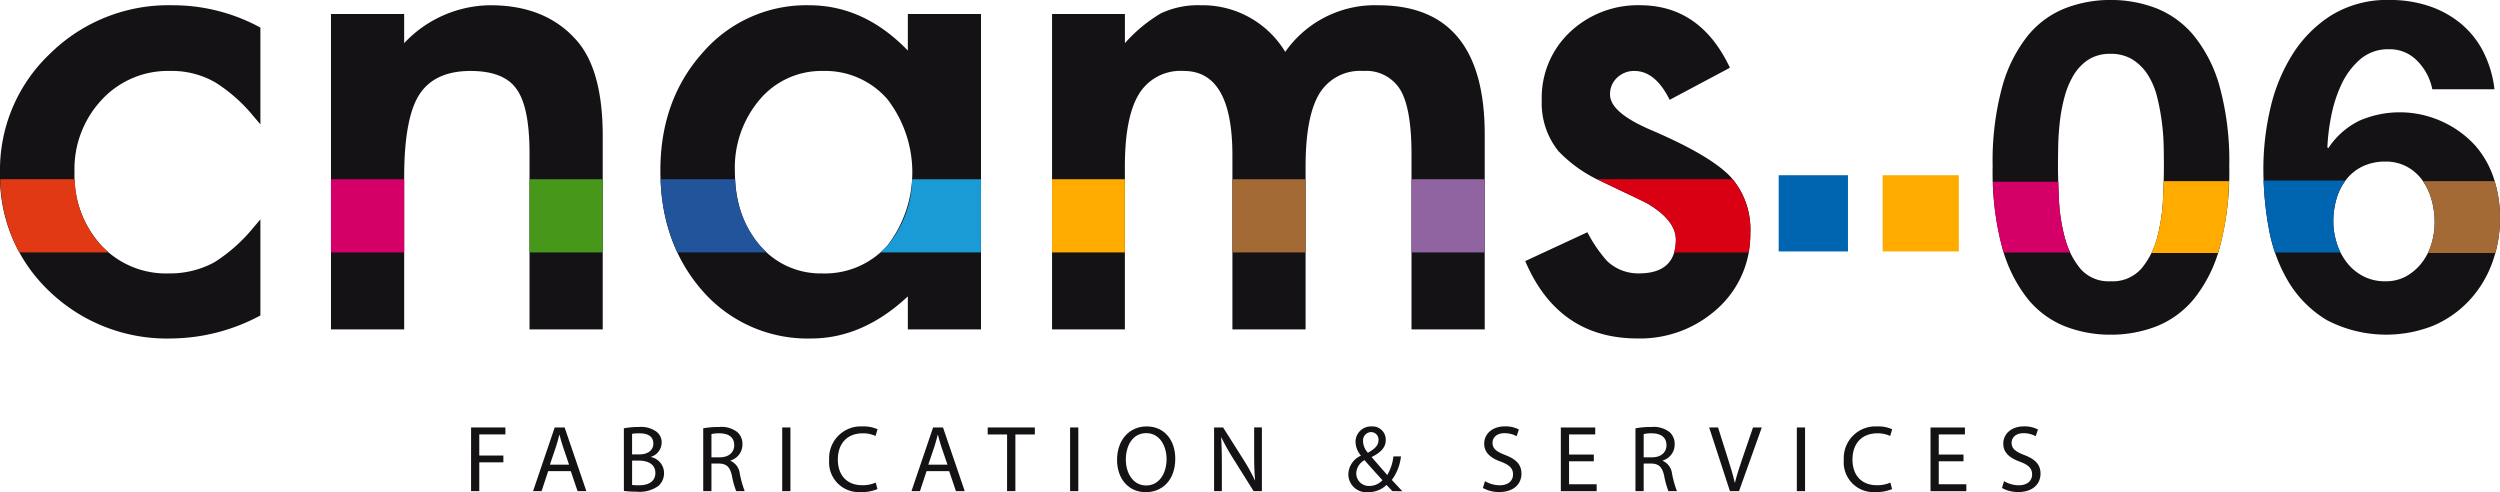 <?xml version="1.0" encoding="UTF-8"?> <svg xmlns="http://www.w3.org/2000/svg" width="360.83" height="71.04" viewBox="0 0 360.83 71.04"><defs><style>.a{fill:#141215;}.b{fill:#e03913;}.c{fill:#d40067;}.d{fill:#47971a;}.e{fill:#21549b;}.f{fill:#1a9bd5;}.g{fill:#a46a36;}.h{fill:#9064a0;}.i{fill:#ffab00;}.j{fill:#d80012;}.k{fill:#0065b1;}</style></defs><g transform="translate(-670.577 -115.389)"><g transform="translate(670.577 115.389)"><path class="a" d="M471.489,252.3a20.5,20.5,0,0,1,3.688-7.408,13.216,13.216,0,0,1,5.415-3.987,17.968,17.968,0,0,1,6.545-1.2,18.154,18.154,0,0,1,6.611,1.2,13.464,13.464,0,0,1,5.448,3.987,20.223,20.223,0,0,1,3.721,7.408,40.866,40.866,0,0,1,1.362,11.395,42.461,42.461,0,0,1-1.362,11.661,20.2,20.2,0,0,1-3.721,7.475,13.47,13.47,0,0,1-5.448,3.987,18.155,18.155,0,0,1-6.611,1.2,17.969,17.969,0,0,1-6.545-1.2,13.221,13.221,0,0,1-5.415-3.987,20.483,20.483,0,0,1-3.688-7.475,42.413,42.413,0,0,1-1.362-11.661A40.82,40.82,0,0,1,471.489,252.3Zm8.206,16.212a25.846,25.846,0,0,0,.831,5.448,11.672,11.672,0,0,0,2.226,4.485,5.348,5.348,0,0,0,4.385,1.86,5.527,5.527,0,0,0,4.485-1.86,11.441,11.441,0,0,0,2.259-4.485,25.931,25.931,0,0,0,.831-5.448q.132-2.823.133-4.817,0-1.2-.033-2.891a32.336,32.336,0,0,0-.266-3.488,32.693,32.693,0,0,0-.664-3.555,10.918,10.918,0,0,0-1.3-3.156,7.147,7.147,0,0,0-2.193-2.26,5.858,5.858,0,0,0-3.256-.863,5.689,5.689,0,0,0-3.222.863,6.939,6.939,0,0,0-2.126,2.26,12.2,12.2,0,0,0-1.3,3.156,24.455,24.455,0,0,0-.664,3.555q-.2,1.794-.233,3.488t-.033,2.891Q479.562,265.689,479.695,268.513Z" transform="translate(-182.524 -239.71)"></path><path class="a" d="M557.078,248.547a5.489,5.489,0,0,0-4.12-1.728,6.144,6.144,0,0,0-4.219,1.495,10.907,10.907,0,0,0-2.691,3.654,19.723,19.723,0,0,0-1.462,4.618,29.151,29.151,0,0,0-.531,4.385l.133.133a11.284,11.284,0,0,1,4.518-3.987,14.651,14.651,0,0,1,11.827.1,14.634,14.634,0,0,1,4.851,3.488,13.5,13.5,0,0,1,2.724,4.85,18.158,18.158,0,0,1,.864,5.515,18.811,18.811,0,0,1-1.163,6.677,15.963,15.963,0,0,1-3.322,5.382,15.391,15.391,0,0,1-5.149,3.588,18.49,18.49,0,0,1-15.348-.8,16.117,16.117,0,0,1-5.515-5.481,22.576,22.576,0,0,1-2.857-7.674,47.721,47.721,0,0,1-.8-8.737,38.274,38.274,0,0,1,1-8.638,25.179,25.179,0,0,1,3.189-7.807,17.952,17.952,0,0,1,5.647-5.681,15.434,15.434,0,0,1,8.438-2.193,17.565,17.565,0,0,1,5.581.864,14.329,14.329,0,0,1,4.584,2.492,12.9,12.9,0,0,1,3.256,4.02,16.1,16.1,0,0,1,1.661,5.515H559.2A8.009,8.009,0,0,0,557.078,248.547Zm-7.94,15.182a6.607,6.607,0,0,0-2.359,1.894,8.284,8.284,0,0,0-1.4,2.757,11.472,11.472,0,0,0-.465,3.289,10.32,10.32,0,0,0,.5,3.156,8.815,8.815,0,0,0,1.462,2.791,7.2,7.2,0,0,0,2.359,1.96,6.769,6.769,0,0,0,3.19.731,6.044,6.044,0,0,0,3.023-.731,7.4,7.4,0,0,0,2.226-1.927,8.364,8.364,0,0,0,1.4-2.725,10.706,10.706,0,0,0,.465-3.122,12.027,12.027,0,0,0-.432-3.222,9,9,0,0,0-1.295-2.791,6.679,6.679,0,0,0-2.226-1.993,6.345,6.345,0,0,0-3.155-.764A7.4,7.4,0,0,0,549.138,263.729Z" transform="translate(-208.141 -239.71)"></path><path class="a" d="M121.6,242.23h10.564v4.206a17.235,17.235,0,0,1,12.436-5.471q7.944,0,12.387,5,3.836,4.256,3.836,13.886v27.9H150.258V262.358q0-6.72-1.873-9.292-1.817-2.612-6.635-2.617-5.233,0-7.429,3.459-2.155,3.4-2.155,11.9v21.942H121.6Z" transform="translate(-73.83 -240.207)"></path><path class="a" d="M236.027,242.23h10.56v45.523h-10.56v-4.766q-6.5,6.076-13.981,6.076a20.135,20.135,0,0,1-15.613-6.824q-6.125-6.968-6.124-17.392,0-10.229,6.124-17.061a19.758,19.758,0,0,1,15.332-6.821q7.95,0,14.262,6.54Zm-24.964,22.617q0,6.551,3.5,10.662a11.489,11.489,0,0,0,9.069,4.16,12.083,12.083,0,0,0,9.444-4.02,17.307,17.307,0,0,0,0-21.127,11.906,11.906,0,0,0-9.35-4.072,11.623,11.623,0,0,0-9.067,4.116A15.168,15.168,0,0,0,211.062,264.847Z" transform="translate(-104.997 -240.207)"></path><path class="a" d="M293.9,242.23h10.516v4.206a21.814,21.814,0,0,1,5.187-4.3,12.566,12.566,0,0,1,5.753-1.17,13.952,13.952,0,0,1,12.2,6.729,15.785,15.785,0,0,1,13.413-6.729q15.378,0,15.38,18.649v28.139H345.779V262.463q0-6.54-1.589-9.253a5.759,5.759,0,0,0-5.377-2.761,6.862,6.862,0,0,0-6.333,3.276q-1.984,3.268-1.985,10.517v23.51H319.93V262.607q0-12.152-7.01-12.158a7.013,7.013,0,0,0-6.474,3.326q-2.035,3.317-2.034,10.468v23.51H293.9Z" transform="translate(-142.055 -240.207)"></path><path class="a" d="M436.514,249.984l-8.7,4.632q-2.058-4.169-5.094-4.167a3.513,3.513,0,0,0-2.479.96,3.211,3.211,0,0,0-1.029,2.455q0,2.61,6.078,5.179,8.366,3.6,11.266,6.629a11.334,11.334,0,0,1,2.9,8.169,14.3,14.3,0,0,1-4.861,11.017,16.572,16.572,0,0,1-11.405,4.2q-11.458,0-16.222-11.168l8.975-4.164a19.774,19.774,0,0,0,2.851,4.164,6.5,6.5,0,0,0,4.582,1.775q5.331,0,5.334-4.861c0-1.867-1.376-3.619-4.115-5.235q-1.59-.8-3.183-1.544c-1.056-.5-2.131-1.012-3.224-1.543a19.707,19.707,0,0,1-6.45-4.488,11.059,11.059,0,0,1-2.383-7.339,12.99,12.99,0,0,1,4.066-9.816,14.274,14.274,0,0,1,10.1-3.877Q432.259,240.965,436.514,249.984Z" transform="translate(-186.83 -240.207)"></path><path class="a" d="M67.38,240.965a24.337,24.337,0,0,0-17.665,7.009,23.069,23.069,0,0,0-7.2,17.2,22.772,22.772,0,0,0,7.109,17.061,24.483,24.483,0,0,0,17.665,6.824,27.6,27.6,0,0,0,12.808-3.32V271.861c-.326.393-.642.77-.955,1.128h0a23.584,23.584,0,0,1-5.636,5.043,13.36,13.36,0,0,1-6.685,1.636,12.759,12.759,0,0,1-9.766-4.115,14.919,14.919,0,0,1-3.788-10.518,14.588,14.588,0,0,1,3.926-10.42,12.981,12.981,0,0,1,9.864-4.167,12.543,12.543,0,0,1,6.592,1.688,23,23,0,0,1,5.44,4.835h0c.1.117.2.237.3.354.237.27.47.545.709.837V244.189A26.412,26.412,0,0,0,67.38,240.965Z" transform="translate(-42.513 -240.207)"></path><g transform="translate(67.993 61.545)"><path class="a" d="M123.318,341.853h4.952v1H124.5V345.9h3.478v.982H124.5v4.16h-1.187Z" transform="translate(-123.318 -341.702)"></path><path class="a" d="M140.31,348.154l-.955,2.892h-1.228l3.124-9.193h1.432l3.137,9.193h-1.268l-.982-2.892Zm3.014-.927-.9-2.646c-.2-.6-.341-1.146-.477-1.678h-.027c-.137.545-.286,1.1-.464,1.665l-.9,2.659Z" transform="translate(-129.182 -341.702)"></path><path class="a" d="M159.824,341.93a11.48,11.48,0,0,1,2.169-.191,3.8,3.8,0,0,1,2.524.669,1.928,1.928,0,0,1,.763,1.623,2.184,2.184,0,0,1-1.555,2.019v.027a2.368,2.368,0,0,1,1.9,2.3,2.48,2.48,0,0,1-.777,1.842,4.618,4.618,0,0,1-3.178.86,13.906,13.906,0,0,1-1.842-.109Zm1.187,3.764h1.078c1.255,0,1.991-.655,1.991-1.541,0-1.078-.818-1.5-2.019-1.5a5.076,5.076,0,0,0-1.05.082Zm0,4.406a6.4,6.4,0,0,0,1,.054c1.228,0,2.36-.45,2.36-1.787,0-1.255-1.077-1.773-2.373-1.773h-.982Z" transform="translate(-137.774 -341.657)"></path><path class="a" d="M178.788,341.93a12.376,12.376,0,0,1,2.278-.191,3.759,3.759,0,0,1,2.66.75,2.29,2.29,0,0,1,.723,1.746,2.413,2.413,0,0,1-1.732,2.346v.041a2.291,2.291,0,0,1,1.351,1.855,14.577,14.577,0,0,0,.709,2.524h-1.228a11.968,11.968,0,0,1-.614-2.2c-.272-1.268-.763-1.746-1.842-1.787h-1.118V351h-1.187Zm1.187,4.187h1.214c1.268,0,2.073-.7,2.073-1.746,0-1.187-.86-1.705-2.114-1.719a4.848,4.848,0,0,0-1.173.11Z" transform="translate(-145.283 -341.657)"></path><path class="a" d="M198.849,341.853v9.193h-1.187v-9.193Z" transform="translate(-152.757 -341.702)"></path><path class="a" d="M215.852,350.647a5.894,5.894,0,0,1-2.428.437,4.3,4.3,0,0,1-4.542-4.651,4.576,4.576,0,0,1,4.8-4.83,4.934,4.934,0,0,1,2.182.41l-.286.969a4.314,4.314,0,0,0-1.855-.382c-2.155,0-3.588,1.378-3.588,3.792,0,2.251,1.3,3.7,3.534,3.7a4.759,4.759,0,0,0,1.936-.381Z" transform="translate(-157.2 -341.603)"></path><path class="a" d="M230.728,348.154l-.954,2.892h-1.228l3.124-9.193H233.1l3.137,9.193h-1.268l-.982-2.892Zm3.015-.927-.9-2.646c-.2-.6-.341-1.146-.478-1.678h-.027c-.137.545-.286,1.1-.464,1.665l-.9,2.659Z" transform="translate(-164.986 -341.702)"></path><path class="a" d="M249.562,342.862h-2.8v-1.009h6.807v1.009h-2.81v8.184h-1.2Z" transform="translate(-172.2 -341.702)"></path><path class="a" d="M267.639,341.853v9.193h-1.187v-9.193Z" transform="translate(-179.996 -341.702)"></path><path class="a" d="M286.075,346.255c0,3.164-1.923,4.842-4.269,4.842-2.428,0-4.133-1.882-4.133-4.664,0-2.919,1.814-4.83,4.269-4.83C284.452,341.6,286.075,343.527,286.075,346.255Zm-7.134.15c0,1.964,1.064,3.724,2.933,3.724s2.946-1.732,2.946-3.82c0-1.828-.954-3.738-2.933-3.738S278.94,344.386,278.94,346.4Z" transform="translate(-184.439 -341.603)"></path><path class="a" d="M300.858,351.046v-9.193h1.3L305.1,346.5a25.925,25.925,0,0,1,1.65,2.987l.027-.013c-.109-1.229-.136-2.347-.136-3.779v-3.846h1.118v9.193h-1.2l-2.919-4.665a29.294,29.294,0,0,1-1.718-3.069l-.041.013c.068,1.16.1,2.264.1,3.792v3.929Z" transform="translate(-193.62 -341.702)"></path><path class="a" d="M339.309,350.947c-.259-.259-.5-.518-.859-.9a3.765,3.765,0,0,1-2.687,1.05,2.6,2.6,0,0,1-2.823-2.577,3.021,3.021,0,0,1,1.8-2.688v-.04a3.158,3.158,0,0,1-.764-1.923,2.231,2.231,0,0,1,2.333-2.265,1.913,1.913,0,0,1,2.033,1.951c0,.968-.559,1.732-2.019,2.455v.041c.777.9,1.65,1.91,2.237,2.565a6.748,6.748,0,0,0,.887-2.687h1.091a7,7,0,0,1-1.323,3.4c.491.518.969,1.037,1.514,1.623Zm-1.446-1.583c-.545-.6-1.569-1.718-2.591-2.891a2.259,2.259,0,0,0-1.187,1.869,1.813,1.813,0,0,0,1.882,1.855A2.567,2.567,0,0,0,337.863,349.365Zm-2.8-5.606a2.575,2.575,0,0,0,.7,1.65c.928-.532,1.528-1.023,1.528-1.8a1.082,1.082,0,0,0-1.064-1.187A1.2,1.2,0,0,0,335.067,343.759Z" transform="translate(-206.324 -341.603)"></path><path class="a" d="M365.388,349.5a4.206,4.206,0,0,0,2.128.6c1.214,0,1.924-.641,1.924-1.569,0-.859-.491-1.351-1.732-1.828-1.5-.532-2.428-1.31-2.428-2.606,0-1.432,1.187-2.5,2.974-2.5a4.164,4.164,0,0,1,2.032.451l-.327.968a3.664,3.664,0,0,0-1.746-.437c-1.255,0-1.732.751-1.732,1.378,0,.859.559,1.282,1.828,1.773,1.555.6,2.347,1.351,2.347,2.7,0,1.419-1.051,2.646-3.219,2.646a4.748,4.748,0,0,1-2.346-.587Z" transform="translate(-219.054 -341.603)"></path><path class="a" d="M388.474,346.736H384.9v3.315h3.983v1h-5.17v-9.193h4.966v1H384.9v2.905h3.574Z" transform="translate(-226.429 -341.702)"></path><path class="a" d="M401.549,341.93a12.362,12.362,0,0,1,2.277-.191,3.763,3.763,0,0,1,2.661.75,2.292,2.292,0,0,1,.722,1.746,2.414,2.414,0,0,1-1.732,2.346v.041a2.29,2.29,0,0,1,1.35,1.855,14.631,14.631,0,0,0,.709,2.524h-1.227a11.917,11.917,0,0,1-.614-2.2c-.273-1.268-.765-1.746-1.842-1.787h-1.119V351h-1.186Zm1.186,4.187h1.214c1.268,0,2.073-.7,2.073-1.746,0-1.187-.859-1.705-2.114-1.719a4.849,4.849,0,0,0-1.173.11Z" transform="translate(-233.492 -341.657)"></path><path class="a" d="M422.157,351.046l-3-9.193h1.282l1.432,4.528c.4,1.241.737,2.36.982,3.437h.028c.259-1.064.641-2.224,1.05-3.424l1.555-4.542h1.268l-3.287,9.193Z" transform="translate(-240.464 -341.702)"></path><path class="a" d="M441.294,341.853v9.193h-1.187v-9.193Z" transform="translate(-248.76 -341.702)"></path><path class="a" d="M458.3,350.647a5.891,5.891,0,0,1-2.428.437,4.3,4.3,0,0,1-4.543-4.651,4.576,4.576,0,0,1,4.8-4.83,4.935,4.935,0,0,1,2.183.41l-.286.969a4.316,4.316,0,0,0-1.855-.382c-2.156,0-3.588,1.378-3.588,3.792,0,2.251,1.3,3.7,3.533,3.7a4.76,4.76,0,0,0,1.937-.381Z" transform="translate(-253.203 -341.603)"></path><path class="a" d="M476.814,346.736H473.24v3.315h3.983v1h-5.17v-9.193h4.965v1H473.24v2.905h3.574Z" transform="translate(-261.41 -341.702)"></path><path class="a" d="M489.421,349.5a4.206,4.206,0,0,0,2.128.6c1.214,0,1.923-.641,1.923-1.569,0-.859-.49-1.351-1.732-1.828-1.5-.532-2.428-1.31-2.428-2.606,0-1.432,1.187-2.5,2.974-2.5a4.171,4.171,0,0,1,2.033.451l-.327.968a3.671,3.671,0,0,0-1.746-.437c-1.255,0-1.732.751-1.732,1.378,0,.859.559,1.282,1.828,1.773,1.555.6,2.346,1.351,2.346,2.7,0,1.419-1.05,2.646-3.219,2.646a4.754,4.754,0,0,1-2.347-.587Z" transform="translate(-268.168 -341.603)"></path></g><g transform="translate(0.04 25.869)"><path class="b" d="M45.331,293.1H58.225a13.9,13.9,0,0,1-1.146-1.087,14.6,14.6,0,0,1-3.749-9.478H42.58A23.166,23.166,0,0,0,45.331,293.1Z" transform="translate(-42.58 -282.538)"></path></g><rect class="c" width="10.564" height="10.564" transform="translate(47.771 25.869)"></rect><rect class="d" width="10.565" height="10.564" transform="translate(76.428 25.869)"></rect><g transform="translate(95.358 25.869)"><path class="e" d="M202.79,293.1h12.92a13.35,13.35,0,0,1-1.114-1.132,15.347,15.347,0,0,1-3.462-9.432H200.385A26.883,26.883,0,0,0,202.79,293.1Z" transform="translate(-200.385 -282.538)"></path><path class="f" d="M267.416,282.538h-9.945a15.235,15.235,0,0,1-3.563,9.572,12.369,12.369,0,0,1-1,.992h14.5Z" transform="translate(-221.184 -282.538)"></path></g><g transform="translate(151.84 25.869)"><rect class="g" width="10.566" height="10.564" transform="translate(26.034)"></rect><rect class="h" width="10.564" height="10.564" transform="translate(51.883)"></rect><rect class="i" width="10.516" height="10.564"></rect></g><g transform="translate(230.554 25.869)"><path class="j" d="M425.017,282.948c1.093.53,2.168,1.047,3.224,1.543s2.123,1.014,3.183,1.544c2.739,1.616,4.115,3.368,4.115,5.235a6.315,6.315,0,0,1-.26,1.833h10.756a16.1,16.1,0,0,0,.251-2.8,11.521,11.521,0,0,0-2.551-7.766H424.212C424.475,282.675,424.738,282.81,425.017,282.948Z" transform="translate(-424.212 -282.538)"></path></g><path class="c" d="M472.881,295.7" transform="translate(-212.93 -261.88)"></path><path class="k" d="M545.442,291.906a10.322,10.322,0,0,1-.5-3.156,11.474,11.474,0,0,1,.465-3.289,8.332,8.332,0,0,1,1.294-2.614h-11.82a47.446,47.446,0,0,0,.758,7,24.782,24.782,0,0,0,.876,3.378h9.464A9.183,9.183,0,0,1,545.442,291.906Z" transform="translate(-208.166 -256.791)"></path><path class="g" d="M574.2,285.717a12.031,12.031,0,0,1,.432,3.222,10.706,10.706,0,0,1-.464,3.122,8.835,8.835,0,0,1-.518,1.306H583.4a19.392,19.392,0,0,0,.671-5.159,18.124,18.124,0,0,0-.782-5.219h-10.34A9.015,9.015,0,0,1,574.2,285.717Z" transform="translate(-223.238 -256.848)"></path><path class="c" d="M480.553,291.156a25.85,25.85,0,0,1-.831-5.448c-.044-.926-.077-1.782-.1-2.574H470.2a38.88,38.88,0,0,0,1.32,9.418c.078.269.162.527.245.787h9.588A13.051,13.051,0,0,1,480.553,291.156Z" transform="translate(-182.551 -256.905)"></path><path class="i" d="M509.831,282.99q-.033,1.223-.1,2.661a25.93,25.93,0,0,1-.831,5.448,12.671,12.671,0,0,1-.841,2.269h9.605c.093-.288.185-.575.272-.873a39.085,39.085,0,0,0,1.323-9.5Z" transform="translate(-197.544 -256.848)"></path></g><rect class="k" width="10" height="11" transform="translate(927.299 140.679)"></rect><rect class="i" width="11" height="11" transform="translate(942.299 140.679)"></rect></g></svg> 
